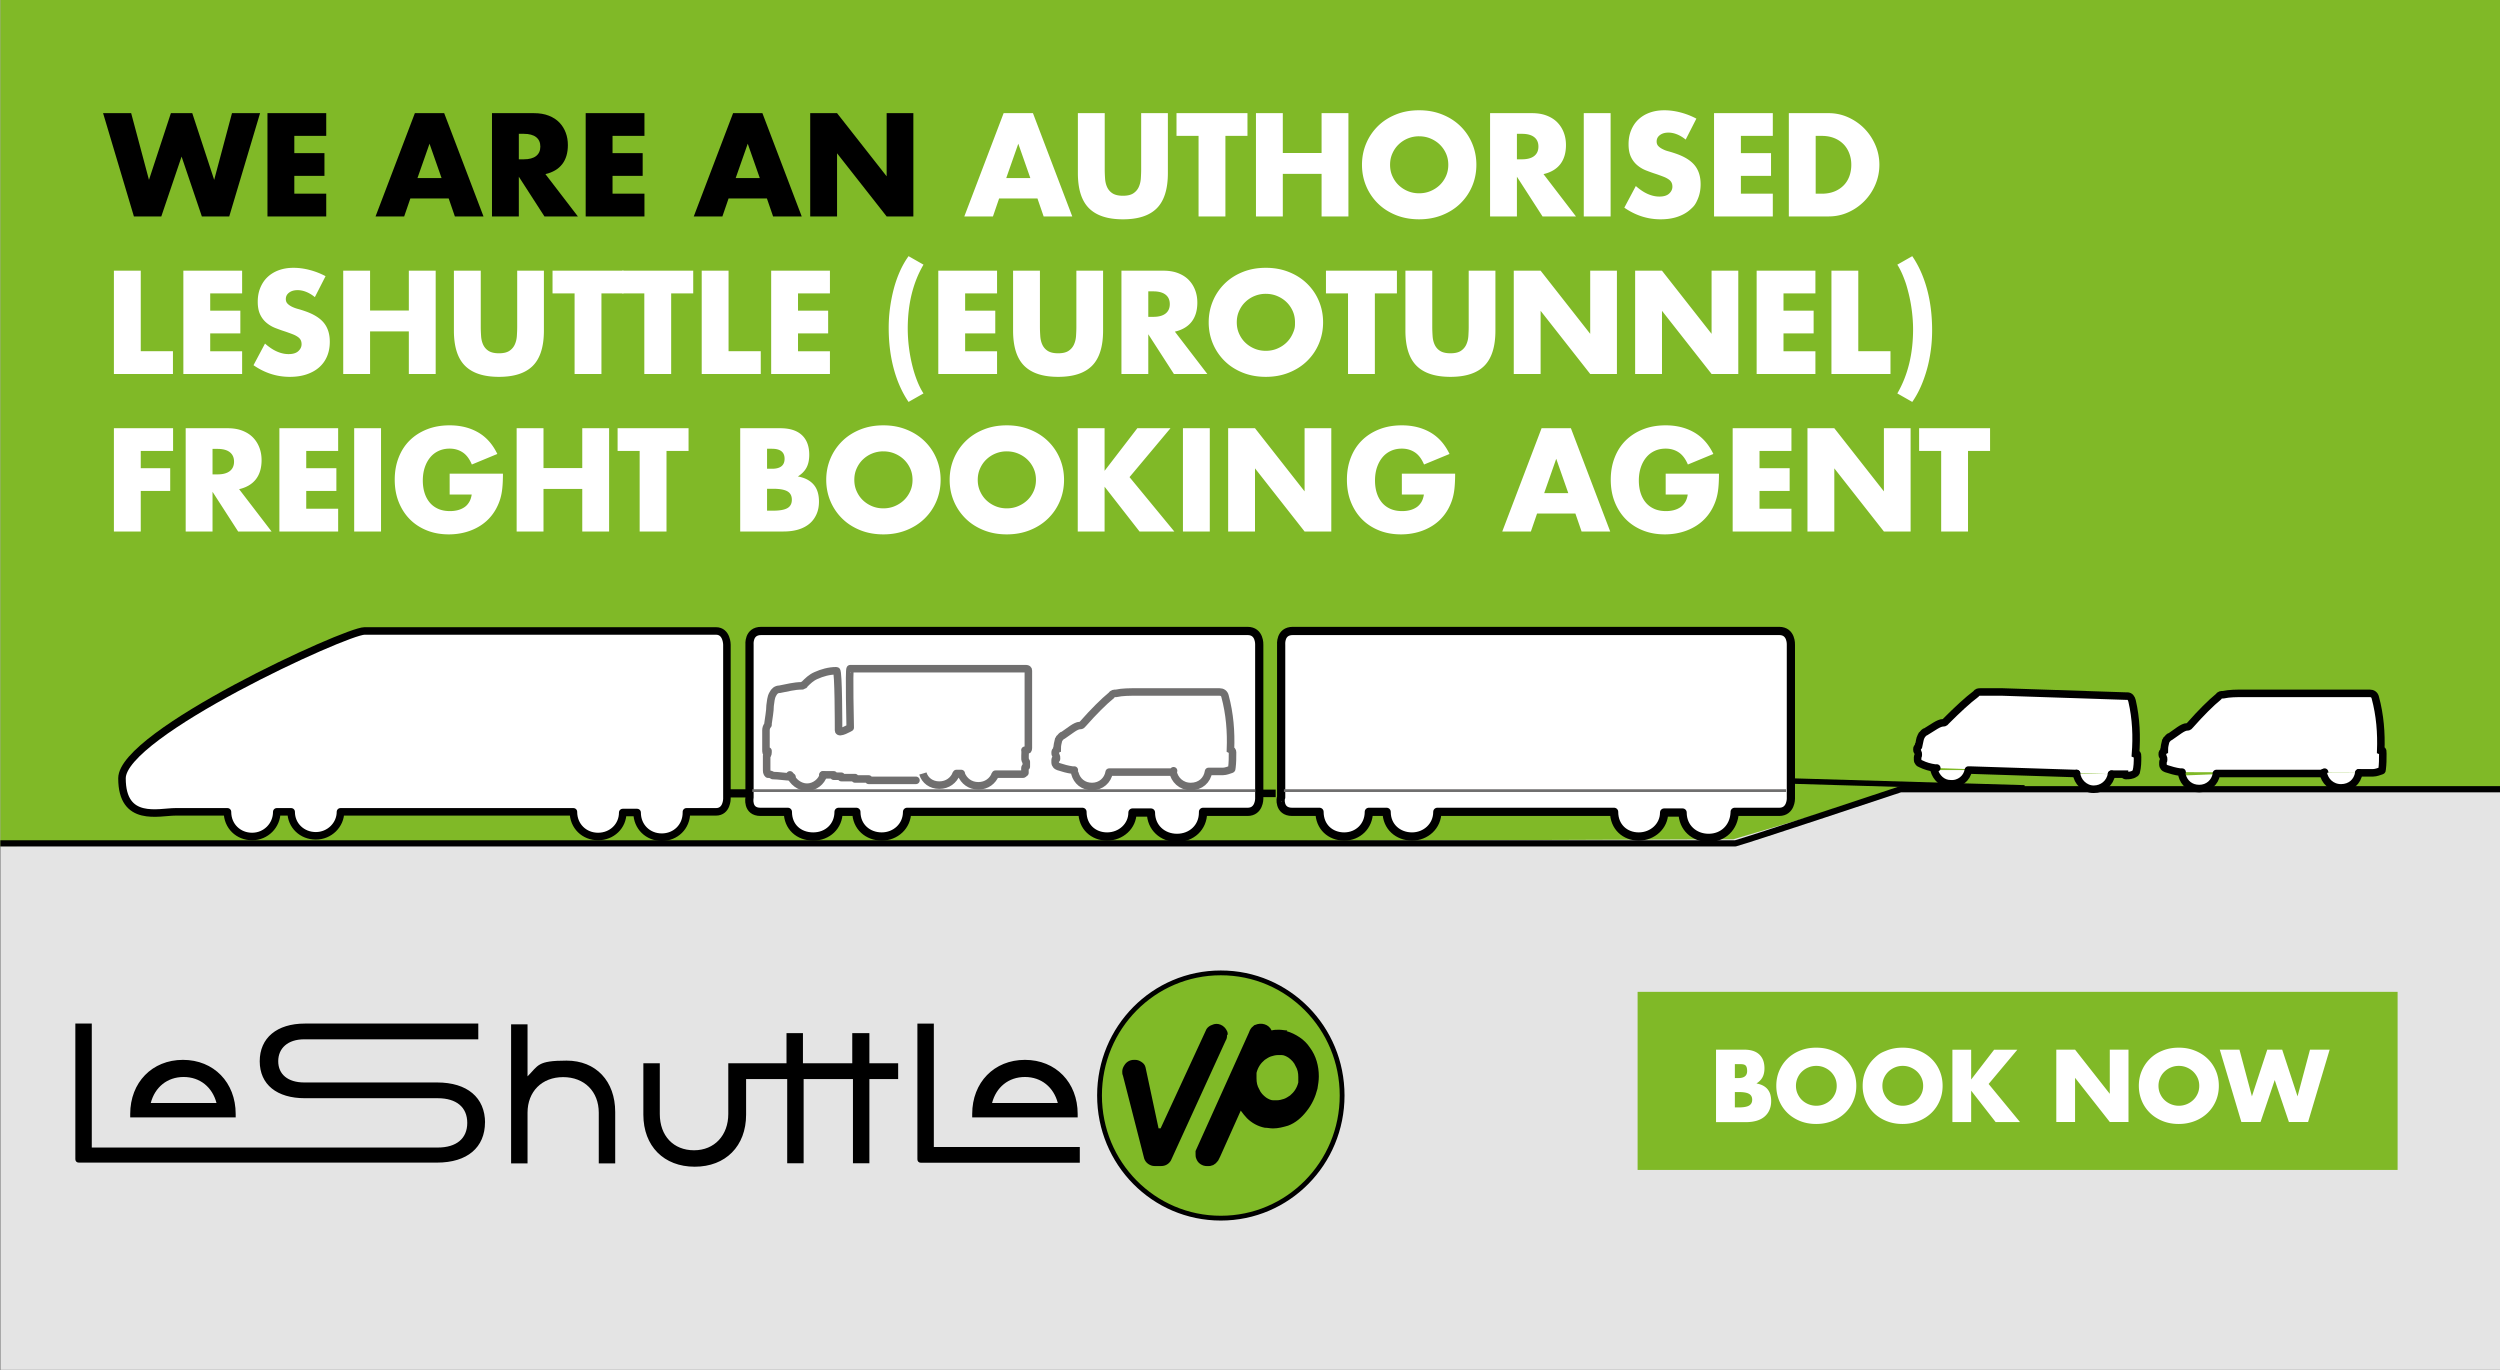 <svg xmlns="http://www.w3.org/2000/svg" data-name="Layer 1" viewBox="0 0 365 200"><rect x="0" y="0" width="365" height="200" fill="#333333" stroke="none"/><defs><clipPath id="a"><path d="M.05 0h365v200H.05z" style="fill:none;stroke-width:0"/></clipPath><clipPath id="b"><path d="M.05 0h365v200H.05z" style="fill:none;stroke-width:0"/></clipPath><clipPath id="c"><path d="M.05 0h365v200H.05z" style="fill:none;stroke-width:0"/></clipPath></defs><path d="M.05 0h365v200H.05z" style="fill:none;stroke-width:0"/><path d="M.05 0h365v200H.05z" style="fill:#e4e4e4;stroke-width:0"/><path d="M.05 0v123.53l253.02-1 24.01-7.1h87.97V0z" style="fill:#80b927;stroke-width:0"/><g style="clip-path:url(#a)"><path d="M253.27 118.53h6.5c1.7 0 1.7-1.9 1.7-1.9V94.12s.1-2-1.7-2h-71.02c-1.9 0-1.7 2-1.7 2v22.31c-.1 0-.4 2.1 1.6 2.1h4c0 2.2 1.6 3.6 3.6 3.6s3.6-1.5 3.6-3.6h2.6c0 2.2 1.7 3.6 3.7 3.6s3.7-1.5 3.7-3.6h25.81c0 2.2 1.6 3.6 3.6 3.6s3.7-1.5 3.7-3.5h2.7c0 2.2 1.7 3.7 3.8 3.7s3.7-1.5 3.8-3.7v-.1Zm-77.62 0h6.5c1.7 0 1.7-1.9 1.7-1.9V94.12s.1-2-1.7-2h-71.02c-1.9 0-1.7 2-1.7 2v22.31s-.4 2.1 1.6 2.1h4c0 2.2 1.6 3.6 3.7 3.6s3.7-1.5 3.7-3.6h2.6c0 2.2 1.7 3.6 3.7 3.6s3.7-1.5 3.7-3.6h25.61c0 2.2 1.6 3.6 3.6 3.6s3.7-1.5 3.7-3.5h2.7c0 2.2 1.7 3.7 3.8 3.7s3.8-1.5 3.8-3.7v-.1Z" style="fill:#fff;stroke-width:0"/><path d="M253.27 118.53h6.5c1.7 0 1.7-1.9 1.7-1.9V94.12s.1-2-1.7-2h-71.02c-1.9 0-1.7 2-1.7 2v22.31c-.1 0-.4 2.1 1.6 2.1h4c0 2.2 1.6 3.6 3.6 3.6s3.6-1.5 3.6-3.6h2.6c0 2.2 1.7 3.6 3.7 3.6s3.7-1.5 3.7-3.6h25.81c0 2.2 1.6 3.6 3.6 3.6s3.7-1.5 3.7-3.5h2.7c0 2.2 1.7 3.7 3.8 3.7s3.7-1.5 3.8-3.7v-.1Zm-77.62 0h6.5c1.7 0 1.7-1.9 1.7-1.9V94.12s.1-2-1.7-2h-71.02c-1.9 0-1.7 2-1.7 2v22.31s-.4 2.1 1.6 2.1h4c0 2.2 1.6 3.6 3.7 3.6s3.7-1.5 3.7-3.6h2.6c0 2.2 1.7 3.6 3.7 3.6s3.7-1.5 3.7-3.6h25.61c0 2.2 1.6 3.6 3.6 3.6s3.7-1.5 3.7-3.5h2.7c0 2.2 1.7 3.7 3.8 3.7s3.8-1.5 3.8-3.7v-.1Z" style="fill:none;stroke:#000;stroke-linejoin:round;stroke-width:1.2px"/><path d="M365.1 115.23h-87.62s-22.21 7.4-24.11 7.9H0" style="fill:none;stroke:#000;stroke-linejoin:round;stroke-width:.9px"/><path d="M120.23 113.13c-.3 1-1.3 1.8-2.4 1.8s-2.1-.8-2.5-1.8" style="fill:none;stroke:#706f6f;stroke-linecap:round;stroke-linejoin:round;stroke-width:1.1px"/><path d="M145.34 113.03c-.4 1-1.3 1.7-2.5 1.7s-2.1-.7-2.5-1.7m-.7-.1c-.4 1-1.3 1.7-2.5 1.7s-2.1-.7-2.4-1.7" style="fill:none;stroke:#706f6f;stroke-width:1.1px"/><path d="M120.13 113.13h1.6v.2h1.1v.2h2v.2h2v.2h6.9m5.91-1h.7m5 .1h4c.2 0 .1-.2.2-.2h.1v-.7s0-.1.1-.2.1 0 .1 0v-.7s-.1 0-.1-.2c-.2 0 0-1.2-.1-1.5h.2c.2 0 .3 0 .3-.3v-11.3q0-.3-.3-.3h-25.71c-.2 0 0 8.5 0 8.6 0 0-1.7 1-1.7.4s0-8.7-.3-8.7c-1.1 0-2.1.3-3 .7-.7.3-1.2.8-1.7 1.3 0 .2-.2 0-.3.2-1.2 0-2.2.3-3.3.5-.5 0-.8.3-1 .7-.3.5-.3 1.1-.4 1.7 0 .8-.2 1.8-.3 2.6v.2c-.2.2-.3.5-.3.8v2.8c0 .9.2.2.3.2 0 .3 0 .6-.2.7v1.8c0 .6 0 .7.2.9.2 0 .4 0 .7.2.8 0 1.9.2 2.8.2" style="fill:none;stroke:#706f6f;stroke-linecap:round;stroke-linejoin:round;stroke-width:1.1px"/></g><path d="m261.57 114.03 34.01 1" style="fill:none;stroke:#000;stroke-width:.8px"/><g style="clip-path:url(#b)"><path d="M287.38 112.43c-.2 1.2-1.3 2.1-2.6 2-1.2 0-2.1-.9-2.4-2m5 0h.2l15.4.5h.2m5.1.1h1.9c0 .2.1.2.2.2.4 0 .9 0 1.3-.3 0 0 .1 0 .2-.2.2-.8.2-1.5.2-2.2s-.1-.3-.3-.4c.2-2.6.1-5.2-.5-7.8-.1-.4-.3-.7-.7-.7h-.2l-18.01-.6h-3.2c-.3 0-.5 0-.7.3-1.2.9-2.7 2.3-4.3 3.9-.2.2-.2.3-.5.3-.6 0-1.5.7-2.5 1.3-.2 0-.3.2-.5.4-.1 0-.1.2-.2.3-.2.4-.2.8-.3 1.2q-.1 0-.1.2c0 .2-.1.2-.1.2-.1 0-.1.2-.1.3s0 .2.1.3c.1.2.1.3.1.5s-.1.2-.1.3v.4s0 .2.1.3c.1.2.2.2.4.3.6.3 1.3.5 2 .6h.3" style="fill:#fff;fill-rule:evenodd;stroke-width:0"/><path d="M287.38 112.43c-.2 1.2-1.3 2.1-2.6 2-1.2 0-2.1-.9-2.4-2m5 0h.2l15.4.5h.2m5.1.1h1.9c0 .2.1.2.2.2.4 0 .9 0 1.3-.3 0 0 .1 0 .2-.2.2-.8.2-1.5.2-2.2s-.1-.3-.3-.4c.2-2.6.1-5.2-.5-7.8-.1-.4-.3-.7-.7-.7h-.2l-18.01-.6h-3.2c-.3 0-.5 0-.7.3-1.2.9-2.7 2.3-4.3 3.9-.2.2-.2.3-.5.3-.6 0-1.5.7-2.5 1.3-.2 0-.3.2-.5.4-.1 0-.1.2-.2.3-.2.4-.2.8-.3 1.2q-.1 0-.1.2c0 .2-.1.2-.1.2-.1 0-.1.2-.1.3s0 .2.1.3c.1.2.1.3.1.5s-.1.2-.1.3v.4s0 .2.1.3c.1.2.2.2.4.3.6.3 1.3.5 2 .6h.3" style="fill:none;stroke:#000;stroke-linecap:round;stroke-width:1.1px"/><path d="M323.59 113.03c-.2 1.2-1.2 2.1-2.5 2.1s-2.2-.8-2.5-1.9m5-.3h15.6l.2-.2m5 .1h2.1c.4 0 .9-.2 1.2-.3q.1 0 .1-.2c.1-.8.1-1.5.1-2.3s-.1-.3-.3-.4c.1-2.6-.1-5.2-.8-7.8-.1-.4-.4-.6-.8-.6h-18.4c-1 0-2.1 0-3 .2-.3 0-.5 0-.7.3-1.1.9-2.6 2.4-4.1 4.1-.2.2-.2.3-.5.3-.6 0-1.5.8-2.4 1.4-.2 0-.3.2-.5.4-.1 0-.1.2-.2.3-.1.4-.2.8-.2 1.2q-.1 0-.1.2c0 .2-.1.2-.1.2-.1 0-.1.2-.1.3s0 .2.1.3c.1.2.1.3.1.5s-.1.2-.1.3v.4s0 .2.1.3c.1.2.2.2.4.3.6.2 1.3.4 2 .5h.3m-10.31.3c-.2 1.3-1.3 2.2-2.6 2.2s-2.4-1.1-2.5-2.3" style="fill:#fff;fill-rule:evenodd;stroke-width:0"/><path d="M323.59 113.03c-.2 1.2-1.2 2.1-2.5 2.1s-2.2-.8-2.5-1.9m5-.3h15.6l.2-.2m5 .1h2.1c.4 0 .9-.2 1.2-.3q.1 0 .1-.2c.1-.8.1-1.5.1-2.3s-.1-.3-.3-.4c.1-2.6-.1-5.2-.8-7.8-.1-.4-.4-.6-.8-.6h-18.4c-1 0-2.1 0-3 .2-.3 0-.5 0-.7.3-1.1.9-2.6 2.4-4.1 4.1-.2.2-.2.3-.5.3-.6 0-1.5.8-2.4 1.4-.2 0-.3.2-.5.4-.1 0-.1.2-.2.3-.1.4-.2.8-.2 1.2q-.1 0-.1.2c0 .2-.1.2-.1.2-.1 0-.1.2-.1.3s0 .2.1.3c.1.2.1.3.1.5s-.1.2-.1.3v.4s0 .2.1.3c.1.2.2.2.4.3.6.2 1.3.4 2 .5h.3m-10.31.3c-.2 1.3-1.3 2.2-2.6 2.2s-2.4-1.1-2.5-2.3" style="fill:none;stroke:#000;stroke-linecap:round;stroke-width:1.1px"/><path d="M344.39 112.83c-.2 1.3-1.2 2.2-2.6 2.2s-2.4-1-2.6-2.2" style="fill:#fff;fill-rule:evenodd;stroke-width:0"/><path d="M344.39 112.83c-.2 1.3-1.2 2.2-2.6 2.2s-2.4-1-2.6-2.2" style="fill:none;stroke:#000;stroke-linecap:round;stroke-width:1.1px"/><path d="M161.94 112.73c-.2 1.2-1.2 2.1-2.5 2.1s-2.2-.8-2.5-1.9m5-.2h9.2l.2-.2m5.11.1h2.1c.4 0 .9-.2 1.2-.3q.1 0 .1-.2c.1-.8.1-1.5.1-2.3 0-.2-.1-.3-.3-.4.1-2.6-.1-5.2-.8-7.8-.1-.4-.4-.6-.8-.6h-12.1c-1 0-2.1 0-3 .2-.3 0-.5 0-.7.3-1.1.9-2.6 2.4-4.1 4.1-.2.2-.2.3-.5.3-.6 0-1.5.8-2.4 1.4-.2 0-.3.2-.5.4-.1 0-.1.2-.2.3-.1.4-.2.8-.2 1.2q-.1 0-.1.2c0 .2-.1.2-.1.2-.1 0-.1.2-.1.3s0 .2.1.3c.1.2.1.3.1.5s0 0-.1 0c0 0-.1.1-.1.2v.4s0 .2.1.3c.1.2.2.2.4.3.6.2 1.3.4 2 .5h.3M176.45 112.63c-.2 1.3-1.2 2.2-2.6 2.2s-2.4-1-2.6-2.2" style="fill:none;stroke:#706f6f;stroke-linecap:round;stroke-width:1.1px"/><path d="M100.23 118.53h4.3c1.6 0 1.6-1.9 1.6-1.9V94.12s0-2-1.6-2H53.22c-2.7 0-35.41 15-35.41 21.51s5.4 4.9 7.8 4.9h7.6c0 2.1 1.6 3.6 3.6 3.6s3.6-1.6 3.6-3.6h2.1c0 2 1.6 3.5 3.6 3.5s3.6-1.6 3.6-3.5h34.01c0 2.1 1.6 3.6 3.6 3.6s3.6-1.5 3.6-3.5h2.1c0 2.1 1.6 3.6 3.6 3.6s3.6-1.5 3.6-3.6v-.1Z" style="fill:#fff;fill-rule:evenodd;stroke-width:0"/><path d="M100.23 118.53h4.3c1.6 0 1.6-1.9 1.6-1.9V94.12s0-2-1.6-2H53.22c-2.7 0-35.41 15-35.41 21.51s5.4 4.9 7.8 4.9h7.6c0 2.1 1.6 3.6 3.6 3.6s3.6-1.6 3.6-3.6h2.1c0 2 1.6 3.5 3.6 3.5s3.6-1.6 3.6-3.5h34.01c0 2.1 1.6 3.6 3.6 3.6s3.6-1.5 3.6-3.5h2.1c0 2.1 1.6 3.6 3.6 3.6s3.6-1.5 3.6-3.6v-.1Z" style="fill:none;stroke:#000;stroke-linejoin:round;stroke-width:1.1px"/></g><path d="M106.33 115.83h2.9" style="fill:none;stroke:#000;stroke-linejoin:round;stroke-width:1.2px"/><path d="M183.95 115.83h2.3" style="fill:none;stroke:#000;stroke-linejoin:round;stroke-width:1.1px"/><path d="M187.45 115.43h73.32m-150.94 0h73.42" style="fill:none;stroke:#706f6f;stroke-width:.4px"/><g style="clip-path:url(#c)"><path d="M196.05 159.84c0 9.9-7.9 17.81-17.71 17.81s-17.71-8-17.71-17.81 7.9-17.81 17.71-17.81 17.71 8 17.71 17.81" style="fill:#80ba27;stroke-width:0"/><path d="M196.05 159.74c0 9.9-7.9 17.91-17.71 17.91s-17.71-8-17.71-17.91 7.9-17.91 17.71-17.91 17.71 8 17.71 17.91" style="fill:#80ba27;stroke-width:0"/><path d="M195.95 159.94c0 9.9-7.9 17.91-17.71 17.91s-17.71-8-17.71-17.91 7.9-17.9 17.71-17.9 17.71 8 17.71 17.9Z" style="fill:none;stroke:#000;stroke-miterlimit:10;stroke-width:.7px"/><path d="M189.55 158.04c-.2.8-.6 1.4-1.2 1.9-.3.2-.6.4-.9.5s-.7.2-1 .2h-.6c-.3 0-.7-.2-1-.4-.4-.3-.8-.7-1-1.2-.3-.5-.4-1-.4-1.6v-.8c.2-.8.6-1.4 1.2-1.9.3-.2.6-.4.9-.5s.7-.2 1-.2h.6c.3 0 .7.2 1 .4.4.3.8.7 1 1.2.3.5.4 1 .4 1.6zm-1.6-7.6c-.4 0-.8-.1-1.2-.1s-.7 0-1.1.1c-.4-.9-1.5-1.2-2.4-.8-.1 0-.2.1-.3.2-.3.2-.5.6-.6.9l-7.8 17.31v.4c0 .2 0 .5.1.7.1.3.3.6.6.8s.6.3 1 .3h.1c.2 0 .4 0 .6-.1.1 0 .3-.1.4-.2.2-.1.3-.3.5-.5l.3-.6 3-6.7c.3.4.6.8.9 1.1.7.7 1.6 1.2 2.6 1.4.4 0 .8.1 1.2.1.8 0 1.5-.2 2.2-.4 1.1-.4 2-1.2 2.7-2.1.8-1 1.3-2.1 1.6-3.3.1-.6.2-1.2.2-1.8 0-1.5-.4-3-1.3-4.2q-.6-.9-1.5-1.5c-.6-.4-1.2-.7-1.9-.9m-8.6.59c0-.2 0-.4-.1-.6-.4-.9-1.4-1.3-2.2-.9-.3.1-.6.3-.8.6l-6.7 14.5h-.3l-1.9-8.9c-.1-.4-.3-.6-.6-.8q-.45-.3-.9-.3h-.2c-.6 0-1.1.3-1.4.8q-.3.45-.3.9c0 .2 0 .4.1.6l3.1 12.1c.1.3.3.6.6.8q.45.3.9.3h1c.6 0 1.1-.3 1.4-.8l8-17.51c.2-.3.2-.6.2-.9M126.83 150.84h-2.4v4.4h-7.2v-4.4h-2.4v4.4h-8.5v7.4c0 3.1-2 5.3-5 5.3s-5-2.1-5-5.3v-7.4h-2.4v7.5c0 4.6 3 7.6 7.5 7.6s7.5-3 7.5-7.6v-5.2h6v12.3h2.4v-12.3h7.2v12.3h2.4v-12.3h4.2v-2.3h-4.2v-4.4zM70.82 163.94c0-3.7-2.6-5.9-7-5.9h-19.4c-2.4 0-3.8-1.2-3.8-3.1s1.4-3.2 3.8-3.2h25.41v-2.3H44.52c-4.1 0-6.6 2.1-6.6 5.5s2.5 5.4 6.6 5.4h19.4c2.7 0 4.3 1.3 4.3 3.6s-1.6 3.6-4.3 3.6H13.4v-18.1H11v19.8c0 .3.2.5.5.5h52.31c4.4 0 7-2.2 7-5.9M144.84 161.04c.6-2.3 2.4-3.8 4.8-3.8s4.2 1.5 4.8 3.8zm12.5 1.6c0-4.6-3.2-7.9-7.7-7.9s-7.7 3.3-7.7 7.9v.5h15.4z" style="fill:#000;stroke-width:0"/><path d="M136.34 167.55v-18.1h-2.4v19.81c0 .3.2.5.5.5h23.21v-2.3h-21.31v.1ZM22.01 161.04c.6-2.3 2.4-3.8 4.8-3.8s4.2 1.5 4.8 3.8zm12.4 1.6c0-4.6-3.2-7.9-7.7-7.9s-7.7 3.3-7.7 7.9v.5h15.4zM89.82 169.85v-7.5c0-4.5-2.8-7.5-7.1-7.5s-4.1.7-5.7 2.3v-7.6h-2.4v20.31h2.4v-7.4c0-3.1 2.1-5.2 5.2-5.2s5.2 2.1 5.2 5.2v7.4h2.4Z" style="fill:#000;stroke-width:0"/></g><path d="M239.09 144.81h110.96v26H239.09z" style="fill:#80b927;stroke-width:0"/><path d="M250.55 153.25h4.09c.97 0 1.71.23 2.21.7s.76 1.14.76 2.02c0 .53-.1.97-.29 1.32s-.48.65-.88.89c.39.08.73.19 1 .34s.5.34.67.57c.17.22.3.48.37.76s.11.58.11.9c0 .5-.09.93-.26 1.32s-.42.71-.73.97-.69.46-1.14.59-.95.2-1.51.2h-4.41v-10.56Zm2.74 4.15h.5q1.29 0 1.29-1.02c0-1.02-.43-1.02-1.29-1.02h-.5zm0 4.28h.6c.69 0 1.18-.09 1.48-.27s.45-.46.45-.85-.15-.68-.45-.85c-.3-.18-.79-.27-1.48-.27h-.6zM259.34 158.53c0-.78.14-1.51.43-2.19s.69-1.27 1.2-1.77 1.13-.9 1.84-1.18c.71-.29 1.5-.43 2.36-.43s1.63.14 2.35.43c.72.28 1.34.68 1.86 1.18s.92 1.09 1.21 1.77.43 1.41.43 2.19-.14 1.51-.43 2.19-.69 1.27-1.21 1.77-1.14.9-1.86 1.18-1.5.43-2.35.43-1.64-.14-2.36-.43c-.71-.29-1.33-.68-1.84-1.18s-.92-1.09-1.2-1.77-.43-1.41-.43-2.19m2.87 0c0 .42.08.81.24 1.16.16.36.37.66.64.92a3.04 3.04 0 0 0 2.09.83 3.035 3.035 0 0 0 2.09-.83c.28-.26.49-.57.65-.92s.24-.74.24-1.16-.08-.81-.24-1.16a3 3 0 0 0-.65-.92c-.28-.26-.59-.46-.95-.61s-.74-.22-1.14-.22-.78.07-1.14.22c-.36.14-.67.35-.95.61-.27.26-.49.57-.64.92-.16.36-.24.74-.24 1.16M271.95 158.53c0-.78.14-1.51.43-2.19q.435-1.02 1.2-1.77c.765-.75 1.13-.9 1.84-1.18.71-.29 1.5-.43 2.36-.43s1.63.14 2.35.43c.72.28 1.34.68 1.85 1.18.52.5.92 1.09 1.21 1.77s.43 1.41.43 2.19-.14 1.51-.43 2.19-.69 1.27-1.21 1.77-1.14.9-1.85 1.18c-.72.28-1.5.43-2.35.43s-1.64-.14-2.36-.43c-.71-.29-1.33-.68-1.84-1.18s-.92-1.09-1.2-1.77a5.5 5.5 0 0 1-.43-2.19m2.88 0c0 .42.08.81.24 1.16.16.36.37.66.64.92a3.04 3.04 0 0 0 2.09.83 3.035 3.035 0 0 0 2.09-.83c.28-.26.49-.57.65-.92s.24-.74.24-1.16-.08-.81-.24-1.16a3 3 0 0 0-.65-.92c-.28-.26-.59-.46-.95-.61s-.74-.22-1.14-.22-.78.07-1.14.22-.67.35-.95.61c-.27.26-.48.57-.64.92-.16.36-.24.74-.24 1.16M287.79 157.61l3.35-4.35h3.39l-4.19 5 4.58 5.56h-3.56l-3.57-4.58v4.58h-2.74v-10.56h2.74zM300.22 163.81v-10.56h2.74l5.07 6.45v-6.45h2.73v10.56h-2.73l-5.07-6.45v6.45zM312.27 158.53c0-.78.14-1.51.43-2.19s.69-1.27 1.2-1.77 1.13-.9 1.84-1.18c.71-.29 1.5-.43 2.36-.43s1.63.14 2.35.43c.72.28 1.34.68 1.86 1.18s.92 1.09 1.21 1.77.43 1.41.43 2.19-.14 1.51-.43 2.19-.69 1.27-1.21 1.77-1.14.9-1.86 1.18-1.5.43-2.35.43-1.64-.14-2.36-.43c-.71-.29-1.33-.68-1.84-1.18s-.92-1.09-1.2-1.77-.43-1.41-.43-2.19m2.87 0c0 .42.08.81.24 1.16.16.36.37.66.64.92a3.04 3.04 0 0 0 2.09.83 3.035 3.035 0 0 0 2.09-.83c.28-.26.49-.57.65-.92s.24-.74.24-1.16-.08-.81-.24-1.16a3 3 0 0 0-.65-.92c-.28-.26-.59-.46-.95-.61s-.74-.22-1.14-.22-.78.07-1.14.22c-.36.14-.67.35-.95.61-.27.26-.49.57-.64.92-.16.36-.24.74-.24 1.16M326.96 153.25l1.82 6.82 2.24-6.82h2.18l2.24 6.82 1.82-6.82h2.87l-3.15 10.56h-2.8l-2.07-6.12-2.07 6.12h-2.8l-3.15-10.56z" style="fill:#fff;stroke-width:0"/><path d="m19.15 16.52 2.6 9.74 3.2-9.74h3.12l3.2 9.74 2.6-9.74h4.1l-4.5 15.08h-4l-2.96-8.74-2.96 8.74h-4l-4.5-15.08zM47.63 19.84h-4.66v2.52h4.4v3.32h-4.4v2.6h4.66v3.32h-8.58V16.52h8.58zM65.51 28.98h-5.6l-.9 2.62h-4.18l5.74-15.08h4.28l5.74 15.08h-4.18zM64.47 26l-1.76-5.02L60.95 26zM84.37 31.6h-4.88l-3.74-5.8v5.8h-3.92V16.52h6.1c.84 0 1.57.12 2.2.37s1.14.58 1.55 1.01.71.92.92 1.48.31 1.16.31 1.8c0 1.15-.28 2.08-.83 2.79s-1.37 1.2-2.45 1.45zm-8.62-8.34h.74c.77 0 1.37-.16 1.78-.48s.62-.78.62-1.38-.21-1.06-.62-1.38-1.01-.48-1.78-.48h-.74zM94.09 19.84h-4.66v2.52h4.4v3.32h-4.4v2.6h4.66v3.32h-8.58V16.52h8.58zM111.97 28.98h-5.6l-.9 2.62h-4.18l5.74-15.08h4.28l5.74 15.08h-4.18zM110.93 26l-1.76-5.02-1.76 5.02zM118.29 31.6V16.52h3.92l7.24 9.22v-9.22h3.9V31.6h-3.9l-7.24-9.22v9.22z" style="fill:#000;stroke-width:0"/><path d="M151.47 28.98h-5.6l-.9 2.62h-4.18l5.74-15.08h4.28l5.74 15.08h-4.18zM150.43 26l-1.76-5.02-1.76 5.02zM161.29 16.52v8.2c0 .44.02.89.05 1.35s.13.88.3 1.25.43.68.79.91.87.35 1.52.35 1.16-.12 1.51-.35.62-.54.79-.91.28-.79.31-1.25.05-.91.05-1.35v-8.2h3.9v8.74c0 2.35-.54 4.06-1.61 5.14s-2.72 1.62-4.95 1.62-3.88-.54-4.96-1.62-1.62-2.79-1.62-5.14v-8.74zM178.91 19.84V31.6h-3.92V19.84h-3.22v-3.32h10.36v3.32zM187.29 22.34h5.66v-5.82h3.92V31.6h-3.92v-6.22h-5.66v6.22h-3.92V16.52h3.92zM198.85 24.06c0-1.12.21-2.16.62-3.13s.99-1.81 1.72-2.53 1.61-1.28 2.63-1.69 2.14-.61 3.37-.61 2.33.2 3.36.61 1.91.97 2.65 1.69 1.32 1.56 1.73 2.53.62 2.01.62 3.13-.21 2.16-.62 3.13-.99 1.81-1.73 2.53-1.62 1.28-2.65 1.69-2.15.61-3.36.61-2.35-.2-3.37-.61-1.9-.97-2.63-1.69a7.8 7.8 0 0 1-1.72-2.53c-.41-.97-.62-2.01-.62-3.13m4.1 0c0 .6.11 1.15.34 1.66s.53.95.92 1.32q.585.555 1.35.87c.51.21 1.06.31 1.63.31s1.12-.1 1.63-.31.97-.5 1.36-.87q.585-.555.93-1.32c.23-.51.34-1.06.34-1.66s-.11-1.15-.34-1.66a4.2 4.2 0 0 0-.93-1.32c-.39-.37-.85-.66-1.36-.87s-1.06-.31-1.63-.31a4.26 4.26 0 0 0-2.98 1.18c-.39.37-.69.81-.92 1.32s-.34 1.06-.34 1.66M230.09 31.6h-4.88l-3.74-5.8v5.8h-3.92V16.52h6.1c.84 0 1.57.12 2.2.37s1.14.58 1.55 1.01.71.92.92 1.48.31 1.16.31 1.8c0 1.15-.28 2.08-.83 2.79s-1.37 1.2-2.45 1.45zm-8.62-8.34h.74c.77 0 1.37-.16 1.78-.48s.62-.78.62-1.38-.21-1.06-.62-1.38-1.01-.48-1.78-.48h-.74zM235.15 16.52V31.6h-3.92V16.52zM246.11 20.38c-.43-.35-.85-.6-1.28-.77s-.84-.25-1.24-.25c-.51 0-.92.12-1.24.36s-.48.55-.48.94q0 .405.24.66t.63.45c.39.195.55.24.88.33s.65.19.97.3c1.28.43 2.22 1 2.81 1.71s.89 1.64.89 2.79q0 1.155-.39 2.1c-.39.945-.64 1.16-1.14 1.61s-1.11.79-1.84 1.04-1.55.37-2.47.37c-1.91 0-3.67-.57-5.3-1.7l1.68-3.16c.59.52 1.17.91 1.74 1.16s1.14.38 1.7.38c.64 0 1.12-.15 1.43-.44s.47-.63.47-1c0-.23-.04-.42-.12-.59s-.21-.32-.4-.46a3.3 3.3 0 0 0-.73-.39c-.3-.12-.66-.25-1.09-.4-.51-.16-1-.34-1.49-.53s-.92-.45-1.3-.77-.69-.72-.92-1.21-.35-1.1-.35-1.85.12-1.42.37-2.03.59-1.13 1.04-1.56.99-.77 1.64-1.01 1.37-.36 2.17-.36c.75 0 1.53.1 2.34.31s1.59.51 2.34.91zM258.83 19.84h-4.66v2.52h4.4v3.32h-4.4v2.6h4.66v3.32h-8.58V16.52h8.58zM261.17 16.52h5.8c1.03 0 1.99.21 2.89.62s1.69.96 2.36 1.65 1.2 1.49 1.59 2.4.58 1.87.58 2.87-.19 1.94-.57 2.85a7.7 7.7 0 0 1-3.94 4.07c-.9.41-1.87.62-2.91.62h-5.8zm3.92 11.76h.9c.68 0 1.29-.11 1.82-.32s.98-.51 1.35-.88.65-.82.84-1.33.29-1.08.29-1.69-.1-1.16-.3-1.68-.48-.97-.85-1.34a3.95 3.95 0 0 0-1.35-.88c-.53-.21-1.13-.32-1.8-.32h-.9zM20.55 39.52v11.76h4.7v3.32h-8.62V39.52zM35.35 42.84h-4.66v2.52h4.4v3.32h-4.4v2.6h4.66v3.32h-8.58V39.52h8.58zM45.97 43.38c-.43-.35-.85-.6-1.28-.77s-.84-.25-1.24-.25c-.51 0-.92.12-1.24.36s-.48.55-.48.94q0 .405.24.66t.63.45c.26.13.55.24.88.33s.65.19.97.3c1.28.43 2.22 1 2.81 1.71s.89 1.64.89 2.79q0 1.155-.39 2.1c-.26.63-.64 1.16-1.14 1.61s-1.11.79-1.84 1.04-1.55.37-2.47.37c-1.91 0-3.67-.57-5.3-1.7l1.68-3.16c.59.52 1.17.91 1.74 1.16s1.14.38 1.7.38c.64 0 1.12-.15 1.43-.44s.47-.63.47-1c0-.23-.04-.42-.12-.59s-.21-.32-.4-.46a3.3 3.3 0 0 0-.73-.39c-.3-.12-.66-.25-1.09-.4-.51-.16-1-.34-1.49-.53s-.92-.45-1.3-.77-.69-.72-.92-1.21-.35-1.1-.35-1.85.12-1.42.37-2.03.59-1.13 1.04-1.56.99-.77 1.64-1.01 1.37-.36 2.17-.36c.75 0 1.53.1 2.34.31s1.59.51 2.34.91zM54.03 45.34h5.66v-5.82h3.92V54.6h-3.92v-6.22h-5.66v6.22h-3.92V39.52h3.92zM70.19 39.52v8.2c0 .44.02.89.05 1.35s.13.88.3 1.25.43.68.79.91.87.35 1.52.35 1.16-.12 1.51-.35.62-.54.79-.91.28-.79.31-1.25.05-.91.05-1.35v-8.2h3.9v8.74c0 2.35-.54 4.06-1.61 5.14s-2.72 1.62-4.95 1.62-3.88-.54-4.96-1.62-1.62-2.79-1.62-5.14v-8.74zM87.81 42.84V54.6h-3.92V42.84h-3.22v-3.32h10.36v3.32z" style="fill:#fff;stroke-width:0"/><path d="M97.99 42.84V54.6h-3.92V42.84h-3.22v-3.32h10.36v3.32zM106.37 39.52v11.76h4.7v3.32h-8.62V39.52zM121.17 42.84h-4.66v2.52h4.4v3.32h-4.4v2.6h4.66v3.32h-8.58V39.52h8.58zM134.83 38.64c-1.53 2.61-2.3 5.73-2.3 9.36a22.87 22.87 0 0 0 .64 5.26q.3 1.245.72 2.31c.28.71.59 1.34.94 1.87l-2.18 1.24c-.93-1.36-1.65-2.96-2.15-4.8s-.75-3.85-.75-6.02c0-.96.06-1.92.19-2.88s.31-1.89.55-2.8.54-1.76.9-2.57.78-1.54 1.26-2.21zM145.57 42.84h-4.66v2.52h4.4v3.32h-4.4v2.6h4.66v3.32h-8.58V39.52h8.58zM151.83 39.52v8.2c0 .44.02.89.05 1.35s.13.88.3 1.25.43.68.79.91.87.35 1.52.35 1.16-.12 1.51-.35.62-.54.79-.91.28-.79.31-1.25.05-.91.05-1.35v-8.2h3.9v8.74c0 2.35-.54 4.06-1.61 5.14s-2.72 1.62-4.95 1.62-3.88-.54-4.96-1.62-1.62-2.79-1.62-5.14v-8.74zM176.27 54.6h-4.88l-3.74-5.8v5.8h-3.92V39.52h6.1c.84 0 1.57.12 2.2.37s1.14.58 1.55 1.01.71.92.92 1.48.31 1.16.31 1.8c0 1.15-.28 2.08-.83 2.79s-1.37 1.2-2.45 1.45zm-8.62-8.34h.74c.77 0 1.37-.16 1.78-.48s.62-.78.62-1.38-.21-1.06-.62-1.38-1.01-.48-1.78-.48h-.74zM176.47 47.06c0-1.12.21-2.16.62-3.13s.99-1.81 1.72-2.53 1.61-1.28 2.63-1.69 2.14-.61 3.37-.61 2.33.2 3.36.61 1.91.97 2.65 1.69 1.32 1.56 1.73 2.53.62 2.01.62 3.13-.21 2.16-.62 3.13-.99 1.81-1.73 2.53-1.62 1.28-2.65 1.69-2.15.61-3.36.61-2.35-.2-3.37-.61-1.9-.97-2.63-1.69a7.8 7.8 0 0 1-1.72-2.53c-.41-.97-.62-2.01-.62-3.13m4.1 0c0 .6.11 1.15.34 1.66s.53.95.92 1.32q.585.555 1.35.87c.51.21 1.06.31 1.63.31s1.12-.1 1.63-.31.97-.5 1.36-.87q.585-.555.93-1.32c.345-.765.34-1.06.34-1.66s-.11-1.15-.34-1.66-.54-.95-.93-1.32-.85-.66-1.36-.87-1.06-.31-1.63-.31a4.26 4.26 0 0 0-2.98 1.18c-.39.37-.69.81-.92 1.32s-.34 1.06-.34 1.66M200.73 42.84V54.6h-3.92V42.84h-3.22v-3.32h10.36v3.32zM209.11 39.52v8.2c0 .44.02.89.05 1.35s.13.88.3 1.25.43.68.79.91.87.35 1.52.35 1.16-.12 1.51-.35.62-.54.79-.91.28-.79.31-1.25.05-.91.05-1.35v-8.2h3.9v8.74c0 2.35-.54 4.06-1.61 5.14s-2.72 1.62-4.95 1.62-3.88-.54-4.96-1.62-1.62-2.79-1.62-5.14v-8.74zM221.01 54.6V39.52h3.92l7.24 9.22v-9.22h3.9V54.6h-3.9l-7.24-9.22v9.22zM238.73 54.6V39.52h3.92l7.24 9.22v-9.22h3.9V54.6h-3.9l-7.24-9.22v9.22zM265.05 42.84h-4.66v2.52h4.4v3.32h-4.4v2.6h4.66v3.32h-8.58V39.52h8.58zM271.31 39.52v11.76h4.7v3.32h-8.62V39.52zM277.01 57.44c1.53-2.64 2.3-5.76 2.3-9.36 0-.85-.06-1.73-.17-2.63q-.165-1.35-.48-2.61c-.315-1.26-.45-1.62-.73-2.34s-.59-1.34-.92-1.86l2.18-1.24c.93 1.36 1.65 2.96 2.15 4.79s.75 3.85.75 6.05c0 .96-.06 1.92-.19 2.88s-.31 1.89-.56 2.78-.55 1.75-.91 2.56-.77 1.55-1.24 2.22zM25.27 65.84h-4.72v2.52h4.3v3.32h-4.3v5.92h-3.92V62.52h8.64zM39.65 77.6h-4.88l-3.74-5.8v5.8h-3.92V62.52h6.1c.84 0 1.57.12 2.2.37s1.14.58 1.55 1.01.71.92.92 1.48.31 1.16.31 1.8c0 1.15-.28 2.08-.83 2.79s-1.37 1.2-2.45 1.45zm-8.62-8.34h.74c.77 0 1.37-.16 1.78-.48s.62-.78.62-1.38-.21-1.06-.62-1.38-1.01-.48-1.78-.48h-.74zM49.37 65.84h-4.66v2.52h4.4v3.32h-4.4v2.6h4.66v3.32h-8.58V62.52h8.58zM55.63 62.52V77.6h-3.92V62.52zM65.65 69.16h7.78c0 .8-.03 1.53-.1 2.18s-.2 1.26-.4 1.82c-.28.79-.66 1.48-1.14 2.09s-1.04 1.11-1.69 1.52q-.975.615-2.13.93c-.77.21-1.59.32-2.44.32-1.17 0-2.24-.19-3.21-.58s-1.8-.93-2.49-1.63q-1.035-1.05-1.62-2.52c-.39-.98-.58-2.06-.58-3.25s.19-2.25.57-3.23.92-1.82 1.62-2.51 1.54-1.23 2.53-1.62 2.09-.58 3.3-.58q2.355 0 4.14 1.02c1.19.68 2.13 1.73 2.82 3.16l-3.72 1.54c-.35-.83-.8-1.42-1.35-1.78q-.825-.54-1.89-.54c-.59 0-1.12.11-1.6.33s-.89.53-1.23.94-.61.9-.8 1.47-.29 1.21-.29 1.92c0 .64.08 1.23.25 1.78s.42 1.02.75 1.42.75.71 1.24.93 1.07.33 1.72.33c.39 0 .76-.04 1.12-.13s.68-.23.97-.42.52-.44.71-.75.31-.68.38-1.12h-3.22zM79.35 68.34h5.66v-5.82h3.92V77.6h-3.92v-6.22h-5.66v6.22h-3.92V62.52h3.92zM97.31 65.84V77.6h-3.92V65.84h-3.22v-3.32h10.36v3.32zM108.07 62.52h5.84c1.39 0 2.44.33 3.16 1q1.08 1.005 1.08 2.88c0 .76-.14 1.39-.41 1.89s-.69.92-1.25 1.27c.56.11 1.04.27 1.43.49q.585.33.96.81c.25.32.42.68.53 1.08s.16.83.16 1.28c0 .71-.12 1.33-.37 1.88s-.59 1.01-1.04 1.38-.99.65-1.63.84-1.36.28-2.16.28h-6.3zm3.92 5.92h.72c1.23 0 1.84-.49 1.84-1.46s-.61-1.46-1.84-1.46h-.72zm0 6.12h.86c.99 0 1.69-.13 2.12-.38s.64-.66.64-1.22-.21-.97-.64-1.22-1.13-.38-2.12-.38h-.86zM120.63 70.06c0-1.12.21-2.16.62-3.13s.99-1.81 1.72-2.53 1.61-1.28 2.63-1.69 2.14-.61 3.37-.61 2.33.2 3.36.61 1.91.97 2.65 1.69 1.32 1.56 1.73 2.53.62 2.01.62 3.13-.21 2.16-.62 3.13-.99 1.81-1.73 2.53-1.62 1.28-2.65 1.69-2.15.61-3.36.61-2.35-.2-3.37-.61-1.9-.97-2.63-1.69a7.8 7.8 0 0 1-1.72-2.53c-.41-.97-.62-2.01-.62-3.13m4.1 0c0 .6.11 1.15.34 1.66s.53.95.92 1.32q.585.555 1.35.87c.51.21 1.06.31 1.63.31s1.12-.1 1.63-.31.97-.5 1.36-.87q.585-.555.93-1.32c.23-.51.34-1.06.34-1.66s-.11-1.15-.34-1.66a4.2 4.2 0 0 0-.93-1.32c-.39-.37-.85-.66-1.36-.87s-1.06-.31-1.63-.31a4.26 4.26 0 0 0-2.98 1.18c-.39.37-.69.81-.92 1.32s-.34 1.06-.34 1.66M138.65 70.06c0-1.12.21-2.16.62-3.13s.99-1.81 1.72-2.53 1.61-1.28 2.63-1.69 2.14-.61 3.37-.61 2.33.2 3.36.61 1.91.97 2.65 1.69 1.32 1.56 1.73 2.53.62 2.01.62 3.13-.21 2.16-.62 3.13-.99 1.81-1.73 2.53-1.62 1.28-2.65 1.69-2.15.61-3.36.61-2.35-.2-3.37-.61-1.9-.97-2.63-1.69a7.8 7.8 0 0 1-1.72-2.53c-.41-.97-.62-2.01-.62-3.13m4.1 0c0 .6.11 1.15.34 1.66s.53.95.92 1.32q.585.555 1.35.87c.51.21 1.06.31 1.63.31s1.12-.1 1.63-.31.97-.5 1.36-.87q.585-.555.93-1.32c.23-.51.34-1.06.34-1.66s-.11-1.15-.34-1.66a4.2 4.2 0 0 0-.93-1.32c-.39-.37-.85-.66-1.36-.87s-1.06-.31-1.63-.31a4.26 4.26 0 0 0-2.98 1.18c-.39.37-.69.81-.92 1.32s-.34 1.06-.34 1.66M161.27 68.74l4.78-6.22h4.84l-5.98 7.14 6.54 7.94h-5.08l-5.1-6.54v6.54h-3.92V62.52h3.92zM176.63 62.52V77.6h-3.92V62.52zM179.31 77.6V62.52h3.92l7.24 9.22v-9.22h3.9V77.6h-3.9l-7.24-9.22v9.22zM204.67 69.16h7.78c0 .8-.03 1.53-.1 2.18s-.2 1.26-.4 1.82c-.28.79-.66 1.48-1.14 2.09s-1.04 1.11-1.69 1.52q-.975.615-2.13.93c-.77.21-1.59.32-2.44.32-1.17 0-2.24-.19-3.21-.58s-1.8-.93-2.49-1.63q-1.035-1.05-1.62-2.52c-.39-.98-.58-2.06-.58-3.25s.19-2.25.57-3.23.92-1.82 1.62-2.51 1.54-1.23 2.53-1.62 2.09-.58 3.3-.58q2.355 0 4.14 1.02c1.19.68 2.13 1.73 2.82 3.16l-3.72 1.54c-.35-.83-.8-1.42-1.35-1.78q-.825-.54-1.89-.54c-.59 0-1.12.11-1.6.33s-.89.53-1.23.94-.61.9-.8 1.47-.29 1.21-.29 1.92c0 .64.08 1.23.25 1.78s.42 1.02.75 1.42.75.71 1.24.93 1.07.33 1.72.33c.39 0 .76-.04 1.12-.13s.68-.23.97-.42.52-.44.71-.75.31-.68.38-1.12h-3.22zM230.01 74.98h-5.6l-.9 2.62h-4.18l5.74-15.08h4.28l5.74 15.08h-4.18zM228.97 72l-1.76-5.02-1.76 5.02zM243.19 69.16h7.78c0 .8-.03 1.53-.1 2.18s-.2 1.26-.4 1.82c-.28.79-.66 1.48-1.14 2.09s-1.04 1.11-1.69 1.52q-.975.615-2.13.93c-.77.21-1.59.32-2.44.32-1.17 0-2.24-.19-3.21-.58s-1.8-.93-2.49-1.63q-1.035-1.05-1.62-2.52c-.39-.98-.58-2.06-.58-3.25s.19-2.25.57-3.23.92-1.82 1.62-2.51 1.54-1.23 2.53-1.62 2.09-.58 3.3-.58q2.355 0 4.14 1.02c1.19.68 2.13 1.73 2.82 3.16l-3.72 1.54c-.35-.83-.8-1.42-1.35-1.78q-.825-.54-1.89-.54c-.59 0-1.12.11-1.6.33s-.89.53-1.23.94-.61.9-.8 1.47-.29 1.21-.29 1.92c0 .64.08 1.23.25 1.78s.42 1.02.75 1.42.75.71 1.24.93 1.07.33 1.72.33c.39 0 .76-.04 1.12-.13s.68-.23.97-.42.52-.44.71-.75.31-.68.38-1.12h-3.22zM261.55 65.84h-4.66v2.52h4.4v3.32h-4.4v2.6h4.66v3.32h-8.58V62.52h8.58zM263.89 77.6V62.52h3.92l7.24 9.22v-9.22h3.9V77.6h-3.9l-7.24-9.22v9.22zM287.33 65.84V77.6h-3.92V65.84h-3.22v-3.32h10.36v3.32z" style="fill:#fff;stroke-width:0"/></svg>